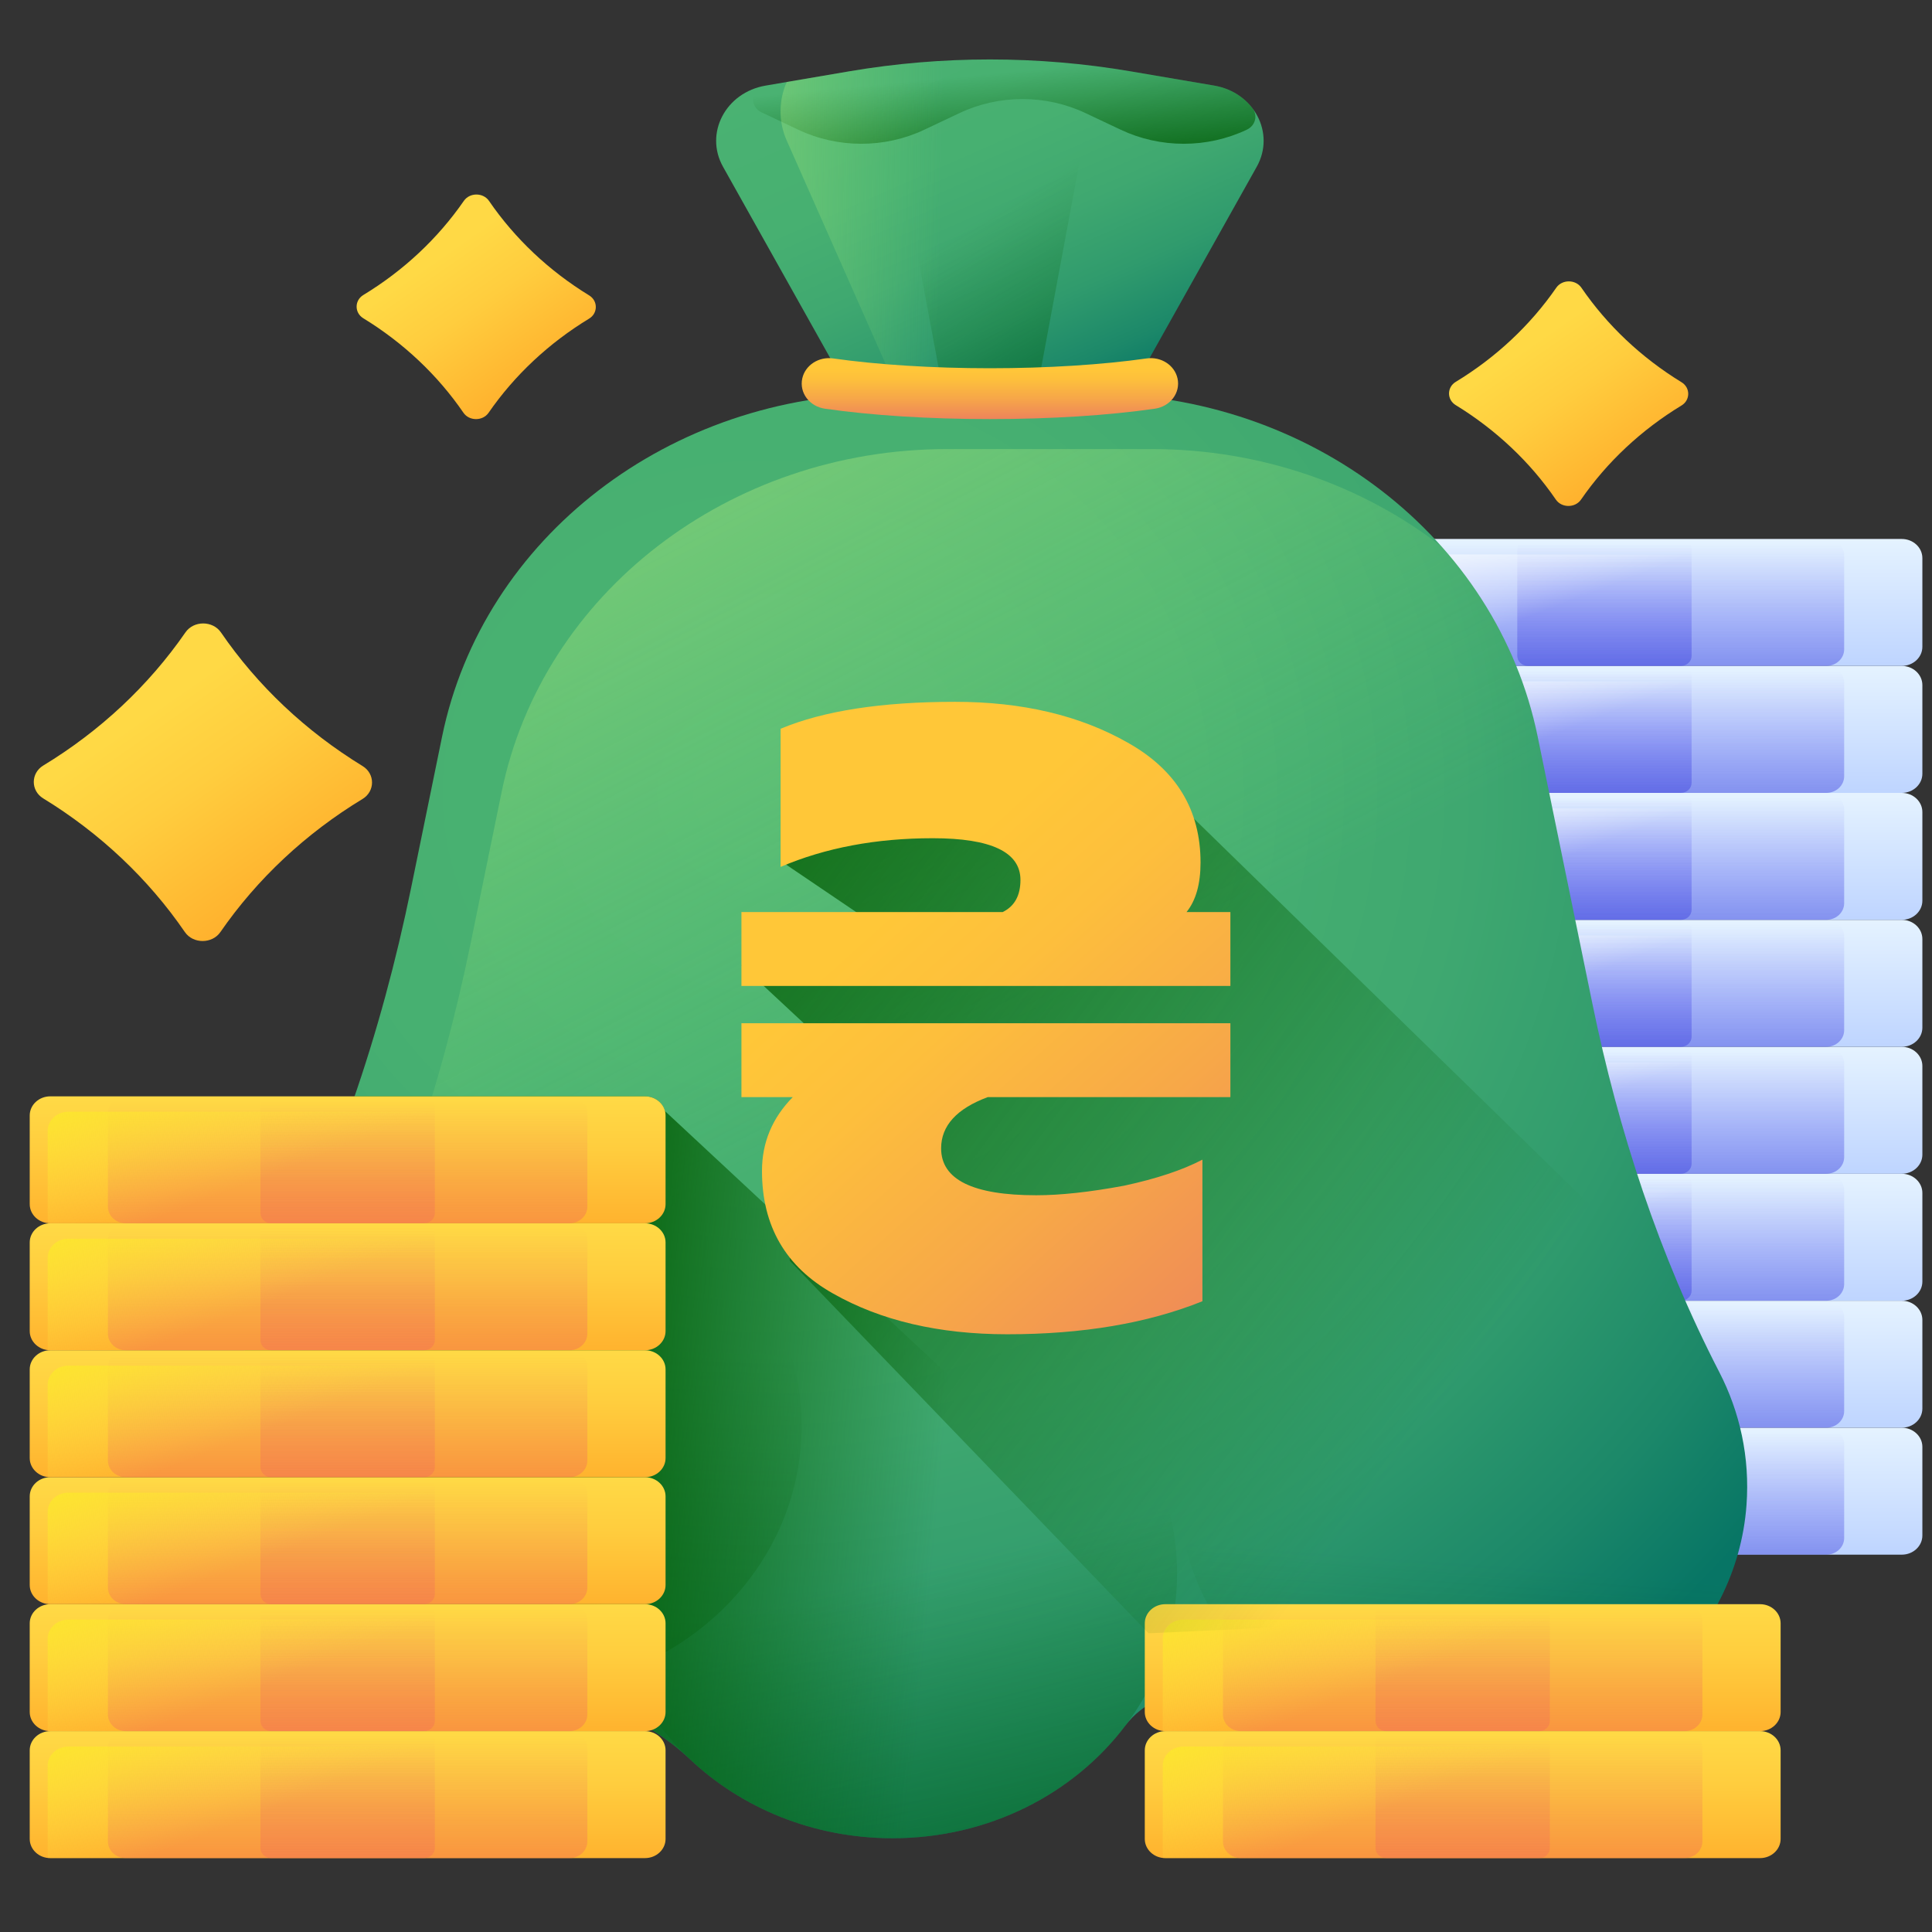 <svg width="65" height="65" viewBox="0 0 65 65" fill="none" xmlns="http://www.w3.org/2000/svg">
<rect x="0" y="0" width="65" height="65" fill="#333333" stroke="none"/>
<path d="M63.983 52.305H43.976C43.594 52.305 43.284 52.017 43.284 51.66V48.678C43.284 48.322 43.594 48.034 43.976 48.034H63.983C64.365 48.034 64.676 48.322 64.676 48.678V51.66C64.676 52.017 64.366 52.305 63.983 52.305Z" fill="url(#paint0_linear_889_296)"/>
<path d="M61.443 52.305H46.516C46.184 52.305 45.915 52.055 45.915 51.745V48.593C45.915 48.284 46.184 48.034 46.516 48.034H61.443C61.775 48.034 62.045 48.284 62.045 48.593V51.745C62.045 52.054 61.776 52.305 61.443 52.305Z" fill="url(#paint1_linear_889_296)"/>
<path d="M56.55 52.305H51.41C51.209 52.305 51.047 52.154 51.047 51.968V48.371C51.047 48.185 51.209 48.034 51.41 48.034H56.55C56.75 48.034 56.912 48.185 56.912 48.371V51.968C56.912 52.154 56.75 52.305 56.55 52.305Z" fill="url(#paint2_linear_889_296)"/>
<path d="M44.58 48.553C44.197 48.553 43.887 48.842 43.887 49.198V52.18C43.887 52.222 43.892 52.262 43.9 52.301C43.925 52.304 43.95 52.305 43.976 52.305H63.983C64.365 52.305 64.675 52.017 64.675 51.66V48.678C64.675 48.637 64.671 48.596 64.663 48.557C64.638 48.555 64.612 48.553 64.587 48.553H44.58Z" fill="url(#paint3_linear_889_296)"/>
<path d="M63.983 48.034H43.976C43.594 48.034 43.284 47.745 43.284 47.389V44.407C43.284 44.051 43.594 43.762 43.976 43.762H63.983C64.365 43.762 64.676 44.051 64.676 44.407V47.389C64.676 47.745 64.366 48.034 63.983 48.034Z" fill="url(#paint4_linear_889_296)"/>
<path d="M61.443 48.034H46.516C46.184 48.034 45.915 47.783 45.915 47.474V44.322C45.915 44.013 46.184 43.762 46.516 43.762H61.443C61.775 43.762 62.045 44.013 62.045 44.322V47.474C62.045 47.783 61.776 48.034 61.443 48.034V48.034Z" fill="url(#paint5_linear_889_296)"/>
<path d="M56.55 48.034H51.41C51.209 48.034 51.047 47.883 51.047 47.696V44.1C51.047 43.913 51.209 43.762 51.41 43.762H56.55C56.75 43.762 56.912 43.913 56.912 44.1V47.696C56.912 47.883 56.75 48.034 56.55 48.034Z" fill="url(#paint6_linear_889_296)"/>
<path d="M44.58 44.282C44.197 44.282 43.887 44.57 43.887 44.926V47.909C43.887 47.95 43.892 47.99 43.9 48.03C43.925 48.032 43.95 48.034 43.976 48.034H63.983C64.365 48.034 64.675 47.745 64.675 47.389V44.407C64.675 44.365 64.671 44.325 64.663 44.286C64.638 44.283 64.612 44.282 64.587 44.282H44.58Z" fill="url(#paint7_linear_889_296)"/>
<path d="M63.983 43.762H43.976C43.594 43.762 43.284 43.474 43.284 43.117V40.135C43.284 39.779 43.594 39.49 43.976 39.49H63.983C64.365 39.49 64.676 39.779 64.676 40.135V43.117C64.676 43.474 64.366 43.762 63.983 43.762Z" fill="url(#paint8_linear_889_296)"/>
<path d="M61.443 43.762H46.516C46.184 43.762 45.915 43.511 45.915 43.202V40.05C45.915 39.741 46.184 39.49 46.516 39.49H61.443C61.775 39.49 62.045 39.741 62.045 40.05V43.202C62.045 43.511 61.776 43.762 61.443 43.762Z" fill="url(#paint9_linear_889_296)"/>
<path d="M56.55 43.762H51.41C51.209 43.762 51.047 43.611 51.047 43.425V39.828C51.047 39.642 51.209 39.49 51.41 39.49H56.55C56.75 39.49 56.912 39.642 56.912 39.828V43.425C56.912 43.611 56.75 43.762 56.55 43.762Z" fill="url(#paint10_linear_889_296)"/>
<path d="M44.58 40.01C44.197 40.01 43.887 40.299 43.887 40.655V43.637C43.887 43.678 43.892 43.719 43.9 43.758C43.925 43.761 43.95 43.762 43.976 43.762H63.983C64.365 43.762 64.675 43.474 64.675 43.117V40.135C64.675 40.094 64.671 40.053 64.663 40.014C64.638 40.012 64.612 40.01 64.587 40.01H44.58Z" fill="url(#paint11_linear_889_296)"/>
<path d="M63.983 39.49H43.976C43.594 39.49 43.284 39.202 43.284 38.846V35.864C43.284 35.508 43.594 35.219 43.976 35.219H63.983C64.365 35.219 64.676 35.508 64.676 35.864V38.846C64.676 39.202 64.366 39.49 63.983 39.49Z" fill="url(#paint12_linear_889_296)"/>
<path d="M61.443 39.49H46.516C46.184 39.49 45.915 39.24 45.915 38.931V35.779C45.915 35.47 46.184 35.219 46.516 35.219H61.443C61.775 35.219 62.045 35.469 62.045 35.779V38.931C62.045 39.24 61.776 39.49 61.443 39.49V39.49Z" fill="url(#paint13_linear_889_296)"/>
<path d="M56.55 39.49H51.41C51.209 39.49 51.047 39.339 51.047 39.153V35.556C51.047 35.37 51.209 35.219 51.41 35.219H56.55C56.75 35.219 56.912 35.37 56.912 35.556V39.153C56.912 39.339 56.75 39.49 56.55 39.49Z" fill="url(#paint14_linear_889_296)"/>
<path d="M44.58 35.739C44.197 35.739 43.887 36.027 43.887 36.383V39.366C43.887 39.407 43.892 39.447 43.9 39.486C43.925 39.489 43.95 39.49 43.976 39.49H63.983C64.365 39.49 64.675 39.202 64.675 38.846V35.864C64.675 35.822 64.671 35.782 64.663 35.743C64.638 35.74 64.612 35.739 64.587 35.739H44.58Z" fill="url(#paint15_linear_889_296)"/>
<path d="M63.983 35.219H43.976C43.594 35.219 43.284 34.93 43.284 34.574V31.592C43.284 31.236 43.594 30.947 43.976 30.947H63.983C64.365 30.947 64.676 31.236 64.676 31.592V34.574C64.676 34.93 64.366 35.219 63.983 35.219Z" fill="url(#paint16_linear_889_296)"/>
<path d="M61.443 35.219H46.516C46.184 35.219 45.915 34.968 45.915 34.659V31.507C45.915 31.198 46.184 30.947 46.516 30.947H61.443C61.775 30.947 62.045 31.198 62.045 31.507V34.659C62.045 34.968 61.776 35.219 61.443 35.219Z" fill="url(#paint17_linear_889_296)"/>
<path d="M56.55 35.219H51.41C51.209 35.219 51.047 35.068 51.047 34.881V31.285C51.047 31.099 51.209 30.947 51.41 30.947H56.55C56.75 30.947 56.912 31.099 56.912 31.285V34.881C56.912 35.068 56.75 35.219 56.55 35.219Z" fill="url(#paint18_linear_889_296)"/>
<path d="M44.58 31.467C44.197 31.467 43.887 31.756 43.887 32.112V35.094C43.887 35.135 43.892 35.176 43.9 35.215C43.925 35.217 43.95 35.219 43.976 35.219H63.983C64.365 35.219 64.675 34.93 64.675 34.574V31.592C64.675 31.551 64.671 31.51 64.663 31.471C64.638 31.469 64.612 31.467 64.587 31.467H44.58Z" fill="url(#paint19_linear_889_296)"/>
<path d="M63.983 30.947H43.976C43.594 30.947 43.284 30.659 43.284 30.303V27.32C43.284 26.964 43.594 26.676 43.976 26.676H63.983C64.365 26.676 64.676 26.964 64.676 27.32V30.303C64.676 30.659 64.366 30.947 63.983 30.947Z" fill="url(#paint20_linear_889_296)"/>
<path d="M61.443 30.947H46.516C46.184 30.947 45.915 30.697 45.915 30.387V27.236C45.915 26.927 46.184 26.676 46.516 26.676H61.443C61.775 26.676 62.045 26.926 62.045 27.236V30.387C62.045 30.697 61.776 30.947 61.443 30.947Z" fill="url(#paint21_linear_889_296)"/>
<path d="M56.55 30.947H51.41C51.209 30.947 51.047 30.796 51.047 30.61V27.013C51.047 26.827 51.209 26.676 51.41 26.676H56.55C56.75 26.676 56.912 26.827 56.912 27.013V30.61C56.912 30.796 56.75 30.947 56.55 30.947Z" fill="url(#paint22_linear_889_296)"/>
<path d="M44.58 27.195C44.197 27.195 43.887 27.484 43.887 27.84V30.822C43.887 30.864 43.892 30.904 43.9 30.943C43.925 30.946 43.95 30.947 43.976 30.947H63.983C64.365 30.947 64.675 30.659 64.675 30.303V27.32C64.675 27.279 64.671 27.239 64.663 27.2C64.638 27.197 64.612 27.195 64.587 27.195H44.58Z" fill="url(#paint23_linear_889_296)"/>
<path d="M63.983 26.676H43.976C43.594 26.676 43.284 26.387 43.284 26.031V23.049C43.284 22.693 43.594 22.404 43.976 22.404H63.983C64.365 22.404 64.676 22.693 64.676 23.049V26.031C64.676 26.387 64.366 26.676 63.983 26.676V26.676Z" fill="url(#paint24_linear_889_296)"/>
<path d="M61.443 26.676H46.516C46.184 26.676 45.915 26.425 45.915 26.116V22.964C45.915 22.655 46.184 22.404 46.516 22.404H61.443C61.775 22.404 62.045 22.655 62.045 22.964V26.116C62.045 26.425 61.776 26.676 61.443 26.676Z" fill="url(#paint25_linear_889_296)"/>
<path d="M56.55 26.676H51.41C51.209 26.676 51.047 26.525 51.047 26.338V22.742C51.047 22.555 51.209 22.404 51.41 22.404H56.55C56.75 22.404 56.912 22.555 56.912 22.742V26.338C56.912 26.525 56.75 26.676 56.55 26.676Z" fill="url(#paint26_linear_889_296)"/>
<path d="M44.58 22.924C44.197 22.924 43.887 23.212 43.887 23.569V26.551C43.887 26.592 43.892 26.633 43.9 26.672C43.925 26.674 43.95 26.676 43.976 26.676H63.983C64.365 26.676 64.675 26.387 64.675 26.031V23.049C64.675 23.007 64.671 22.967 64.663 22.928C64.638 22.925 64.612 22.924 64.587 22.924H44.58Z" fill="url(#paint27_linear_889_296)"/>
<path d="M63.983 22.404H43.976C43.594 22.404 43.284 22.116 43.284 21.76V18.777C43.284 18.421 43.594 18.133 43.976 18.133H63.983C64.365 18.133 64.676 18.421 64.676 18.777V21.76C64.676 22.116 64.366 22.404 63.983 22.404V22.404Z" fill="url(#paint28_linear_889_296)"/>
<path d="M61.443 22.404H46.516C46.184 22.404 45.915 22.154 45.915 21.845V18.693C45.915 18.384 46.184 18.133 46.516 18.133H61.443C61.775 18.133 62.045 18.383 62.045 18.693V21.845C62.045 22.154 61.776 22.404 61.443 22.404Z" fill="url(#paint29_linear_889_296)"/>
<path d="M56.55 22.404H51.41C51.209 22.404 51.047 22.253 51.047 22.067V18.47C51.047 18.284 51.209 18.133 51.41 18.133H56.55C56.75 18.133 56.912 18.284 56.912 18.47V22.067C56.912 22.253 56.75 22.404 56.55 22.404Z" fill="url(#paint30_linear_889_296)"/>
<path d="M44.58 18.652C44.197 18.652 43.887 18.941 43.887 19.297V22.279C43.887 22.321 43.892 22.361 43.9 22.4C43.925 22.403 43.95 22.404 43.976 22.404H63.983C64.365 22.404 64.675 22.116 64.675 21.76V18.777C64.675 18.736 64.671 18.696 64.663 18.657C64.638 18.654 64.612 18.652 64.587 18.652H44.58Z" fill="url(#paint31_linear_889_296)"/>
<path d="M53.573 33.761L51.734 24.784C50.363 18.088 44.075 13.245 36.753 13.245H29.855C22.533 13.245 16.244 18.088 14.873 24.784L13.831 29.873C12.829 34.764 11.228 39.549 8.833 44.001C8.133 45.303 7.765 46.786 7.834 48.356C8.033 52.896 12.325 56.803 17.205 56.892C17.241 56.892 17.277 56.893 17.313 56.893C19.527 56.911 21.658 57.714 23.211 59.184C24.947 60.826 27.36 61.845 30.031 61.845C33.272 61.845 36.136 60.345 37.867 58.05C38.424 57.312 39.338 56.892 40.308 56.894H40.325C40.742 56.894 41.151 56.865 41.551 56.809C42.306 56.705 43.069 56.885 43.692 57.295C45.376 58.404 47.462 59.02 49.708 58.914C54.513 58.688 58.433 55.106 58.759 50.637C58.877 49.029 58.535 47.505 57.845 46.166C55.818 42.237 54.45 38.042 53.573 33.761V33.761Z" fill="url(#paint32_radial_889_296)"/>
<path d="M17.397 56.893C22.683 56.893 26.969 52.904 26.969 47.983C26.969 43.061 22.683 39.072 17.397 39.072C12.111 39.072 7.826 43.061 7.826 47.983C7.826 52.904 12.111 56.893 17.397 56.893Z" fill="url(#paint33_linear_889_296)"/>
<path d="M30.031 61.845C35.317 61.845 39.602 57.855 39.602 52.934C39.602 48.013 35.317 44.023 30.031 44.023C24.745 44.023 20.459 48.013 20.459 52.934C20.459 57.855 24.745 61.845 30.031 61.845Z" fill="url(#paint34_linear_889_296)"/>
<path d="M49.211 58.926C54.497 58.926 58.782 54.936 58.782 50.015C58.782 45.094 54.497 41.104 49.211 41.104C43.924 41.104 39.639 45.094 39.639 50.015C39.639 54.936 43.924 58.926 49.211 58.926Z" fill="url(#paint35_linear_889_296)"/>
<path d="M58.759 50.637C58.877 49.029 58.535 47.505 57.844 46.166C55.818 42.237 54.45 38.042 53.573 33.761L51.734 24.784C51.237 22.354 50.089 20.171 48.483 18.372C45.823 16.322 42.419 15.109 38.756 15.109H31.858C24.536 15.109 18.247 19.953 16.876 26.649L15.834 31.738C14.832 36.629 13.231 41.414 10.836 45.866C10.136 47.168 9.768 48.651 9.837 50.22C9.915 52.007 10.629 53.694 11.761 55.09C13.319 56.182 15.213 56.855 17.205 56.892C17.241 56.892 17.277 56.893 17.312 56.893C19.526 56.911 21.658 57.714 23.211 59.184C24.947 60.826 27.36 61.845 30.031 61.845C33.272 61.845 36.136 60.345 37.867 58.05C38.424 57.311 39.338 56.891 40.308 56.893H40.325C40.742 56.893 41.151 56.864 41.551 56.809C42.306 56.705 43.069 56.884 43.692 57.294C45.376 58.404 47.462 59.02 49.708 58.914C54.513 58.688 58.433 55.106 58.759 50.637V50.637Z" fill="url(#paint36_linear_889_296)"/>
<path d="M38.005 13.245H28.603L24.325 5.61C23.694 4.483 24.415 3.109 25.758 2.88L28.559 2.402C31.696 1.866 34.912 1.866 38.049 2.402L40.85 2.88C42.193 3.109 42.914 4.483 42.282 5.61L38.005 13.245Z" fill="url(#paint37_linear_889_296)"/>
<path d="M34.867 13.245H31.74L30.318 5.61C30.108 4.483 30.348 3.109 30.794 2.88L31.726 2.402C32.769 1.866 33.839 1.866 34.882 2.402L35.814 2.88C36.26 3.109 36.5 4.483 36.29 5.61L34.867 13.245Z" fill="url(#paint38_linear_889_296)"/>
<path d="M42.141 3.648C42.325 3.891 42.232 4.229 41.948 4.363C40.614 4.995 39.036 4.995 37.703 4.363L36.523 3.806C35.189 3.174 33.612 3.174 32.278 3.806L31.1 4.363C29.766 4.995 28.189 4.995 26.855 4.363L25.621 3.779C25.189 3.575 25.269 2.966 25.746 2.883C25.75 2.882 25.754 2.881 25.758 2.881L28.559 2.401C31.696 1.867 34.912 1.867 38.049 2.401L40.85 2.881C41.403 2.974 41.85 3.262 42.141 3.648Z" fill="url(#paint39_linear_889_296)"/>
<path d="M42.31 4.718C42.373 4.576 42.419 4.43 42.452 4.283C42.268 3.598 41.678 3.021 40.851 2.88L38.049 2.402C34.912 1.866 31.697 1.866 28.559 2.402L26.47 2.758C26.208 3.342 26.175 4.066 26.464 4.718L30.238 13.245H38.005L40.531 8.738L42.31 4.718Z" fill="url(#paint40_linear_889_296)"/>
<path d="M33.304 14.1C31.266 14.1 29.337 13.978 27.756 13.751C27.235 13.677 26.886 13.215 26.991 12.734C27.089 12.287 27.545 11.99 28.029 12.059C29.514 12.271 31.382 12.389 33.304 12.389C35.227 12.389 37.094 12.271 38.579 12.059C39.063 11.99 39.52 12.287 39.617 12.734C39.722 13.215 39.373 13.677 38.852 13.751C37.271 13.978 35.342 14.1 33.304 14.1V14.1Z" fill="url(#paint41_linear_889_296)"/>
<path d="M22.37 37.379C22.297 37.096 22.026 36.885 21.7 36.885H19.16H14.267H11.928C11.089 39.325 10.067 41.707 8.833 44.001C8.133 45.303 7.765 46.786 7.834 48.356C8.033 52.896 12.325 56.803 17.206 56.892C17.241 56.892 17.277 56.893 17.313 56.893C19.527 56.911 21.659 57.714 23.211 59.184C24.947 60.826 27.361 61.845 30.031 61.845C33.272 61.845 36.136 60.345 37.867 58.05C38.425 57.311 39.339 56.892 40.308 56.893H40.325C40.742 56.893 41.151 56.865 41.551 56.809C42.306 56.705 43.069 56.885 43.692 57.295C43.764 57.342 43.837 57.387 43.91 57.432L22.37 37.379Z" fill="url(#paint42_linear_889_296)"/>
<path d="M21.699 62.514H1.692C1.31 62.514 1 62.225 1 61.869V58.887C1 58.531 1.31 58.242 1.692 58.242H21.699C22.082 58.242 22.392 58.531 22.392 58.887V61.869C22.392 62.225 22.082 62.514 21.699 62.514Z" fill="url(#paint43_linear_889_296)"/>
<path d="M19.16 62.514H4.232C3.9 62.514 3.631 62.263 3.631 61.954V58.802C3.631 58.493 3.9 58.242 4.232 58.242H19.16C19.492 58.242 19.761 58.493 19.761 58.802V61.954C19.761 62.263 19.492 62.514 19.16 62.514Z" fill="url(#paint44_linear_889_296)"/>
<path d="M14.266 62.514H9.126C8.926 62.514 8.763 62.363 8.763 62.176V58.58C8.763 58.394 8.926 58.242 9.126 58.242H14.266C14.466 58.242 14.629 58.394 14.629 58.58V62.176C14.629 62.363 14.466 62.514 14.266 62.514Z" fill="url(#paint45_linear_889_296)"/>
<path d="M2.296 58.762C1.914 58.762 1.604 59.051 1.604 59.407V62.389C1.604 62.431 1.609 62.471 1.617 62.51C1.642 62.513 1.667 62.514 1.693 62.514H21.7C22.082 62.514 22.392 62.225 22.392 61.869V58.887C22.392 58.846 22.388 58.805 22.38 58.766C22.355 58.764 22.329 58.762 22.303 58.762H2.296Z" fill="url(#paint46_linear_889_296)"/>
<path d="M21.699 58.242H1.692C1.31 58.242 1 57.954 1 57.598V54.615C1 54.259 1.31 53.971 1.692 53.971H21.699C22.082 53.971 22.392 54.259 22.392 54.615V57.598C22.392 57.954 22.082 58.242 21.699 58.242Z" fill="url(#paint47_linear_889_296)"/>
<path d="M19.16 58.242H4.232C3.9 58.242 3.631 57.992 3.631 57.683V54.531C3.631 54.221 3.9 53.971 4.232 53.971H19.16C19.492 53.971 19.761 54.221 19.761 54.531V57.683C19.761 57.992 19.492 58.242 19.16 58.242Z" fill="url(#paint48_linear_889_296)"/>
<path d="M14.266 58.242H9.126C8.926 58.242 8.763 58.091 8.763 57.905V54.308C8.763 54.122 8.926 53.971 9.126 53.971H14.266C14.466 53.971 14.629 54.122 14.629 54.308V57.905C14.629 58.091 14.466 58.242 14.266 58.242Z" fill="url(#paint49_linear_889_296)"/>
<path d="M2.296 54.491C1.914 54.491 1.604 54.779 1.604 55.135V58.117C1.604 58.159 1.609 58.199 1.617 58.238C1.642 58.241 1.667 58.242 1.693 58.242H21.7C22.082 58.242 22.392 57.954 22.392 57.598V54.615C22.392 54.574 22.388 54.534 22.38 54.495C22.355 54.492 22.329 54.491 22.303 54.491H2.296Z" fill="url(#paint50_linear_889_296)"/>
<path d="M21.699 53.971H1.692C1.31 53.971 1 53.682 1 53.326V50.344C1 49.988 1.31 49.699 1.692 49.699H21.699C22.082 49.699 22.392 49.988 22.392 50.344V53.326C22.392 53.682 22.082 53.971 21.699 53.971Z" fill="url(#paint51_linear_889_296)"/>
<path d="M19.16 53.971H4.232C3.9 53.971 3.631 53.72 3.631 53.411V50.259C3.631 49.95 3.9 49.699 4.232 49.699H19.16C19.492 49.699 19.761 49.95 19.761 50.259V53.411C19.761 53.72 19.492 53.971 19.16 53.971Z" fill="url(#paint52_linear_889_296)"/>
<path d="M14.266 53.971H9.126C8.926 53.971 8.763 53.82 8.763 53.633V50.037C8.763 49.85 8.926 49.699 9.126 49.699H14.266C14.466 49.699 14.629 49.85 14.629 50.037V53.633C14.629 53.82 14.466 53.971 14.266 53.971Z" fill="url(#paint53_linear_889_296)"/>
<path d="M2.296 50.219C1.914 50.219 1.604 50.508 1.604 50.864V53.846C1.604 53.887 1.609 53.928 1.617 53.967C1.642 53.969 1.667 53.971 1.693 53.971H21.7C22.082 53.971 22.392 53.682 22.392 53.326V50.344C22.392 50.303 22.388 50.262 22.38 50.223C22.355 50.221 22.329 50.219 22.303 50.219H2.296Z" fill="url(#paint54_linear_889_296)"/>
<path d="M21.699 49.699H1.692C1.31 49.699 1 49.411 1 49.055V46.072C1 45.716 1.31 45.428 1.692 45.428H21.699C22.082 45.428 22.392 45.716 22.392 46.072V49.055C22.392 49.411 22.082 49.699 21.699 49.699Z" fill="url(#paint55_linear_889_296)"/>
<path d="M19.16 49.699H4.232C3.9 49.699 3.631 49.449 3.631 49.139V45.987C3.631 45.678 3.9 45.428 4.232 45.428H19.16C19.492 45.428 19.761 45.678 19.761 45.987V49.139C19.761 49.449 19.492 49.699 19.16 49.699Z" fill="url(#paint56_linear_889_296)"/>
<path d="M14.266 49.699H9.126C8.926 49.699 8.763 49.548 8.763 49.362V45.765C8.763 45.579 8.926 45.428 9.126 45.428H14.266C14.466 45.428 14.629 45.579 14.629 45.765V49.362C14.629 49.548 14.466 49.699 14.266 49.699Z" fill="url(#paint57_linear_889_296)"/>
<path d="M2.296 45.947C1.914 45.947 1.604 46.236 1.604 46.592V49.574C1.604 49.616 1.609 49.656 1.617 49.695C1.642 49.698 1.667 49.699 1.693 49.699H21.7C22.082 49.699 22.392 49.411 22.392 49.055V46.072C22.392 46.031 22.388 45.991 22.38 45.952C22.355 45.949 22.329 45.947 22.303 45.947H2.296Z" fill="url(#paint58_linear_889_296)"/>
<path d="M21.699 45.428H1.692C1.31 45.428 1 45.139 1 44.783V41.801C1 41.445 1.31 41.156 1.692 41.156H21.699C22.082 41.156 22.392 41.445 22.392 41.801V44.783C22.392 45.139 22.082 45.428 21.699 45.428Z" fill="url(#paint59_linear_889_296)"/>
<path d="M19.16 45.428H4.232C3.9 45.428 3.631 45.177 3.631 44.868V41.716C3.631 41.407 3.9 41.156 4.232 41.156H19.16C19.492 41.156 19.761 41.407 19.761 41.716V44.868C19.761 45.177 19.492 45.428 19.16 45.428Z" fill="url(#paint60_linear_889_296)"/>
<path d="M14.266 45.428H9.126C8.926 45.428 8.763 45.277 8.763 45.09V41.494C8.763 41.307 8.926 41.156 9.126 41.156H14.266C14.466 41.156 14.629 41.307 14.629 41.494V45.09C14.629 45.277 14.466 45.428 14.266 45.428Z" fill="url(#paint61_linear_889_296)"/>
<path d="M2.296 41.676C1.914 41.676 1.604 41.964 1.604 42.321V45.303C1.604 45.344 1.609 45.385 1.617 45.424C1.642 45.426 1.667 45.428 1.693 45.428H21.7C22.082 45.428 22.392 45.139 22.392 44.783V41.801C22.392 41.759 22.388 41.719 22.38 41.68C22.355 41.677 22.329 41.676 22.303 41.676H2.296Z" fill="url(#paint62_linear_889_296)"/>
<path d="M21.699 41.156H1.692C1.31 41.156 1 40.868 1 40.512V37.529C1 37.173 1.31 36.885 1.692 36.885H21.699C22.082 36.885 22.392 37.173 22.392 37.529V40.512C22.392 40.868 22.082 41.156 21.699 41.156Z" fill="url(#paint63_linear_889_296)"/>
<path d="M19.16 41.156H4.232C3.9 41.156 3.631 40.906 3.631 40.596V37.444C3.631 37.135 3.9 36.885 4.232 36.885H19.16C19.492 36.885 19.761 37.135 19.761 37.444V40.596C19.761 40.906 19.492 41.156 19.16 41.156Z" fill="url(#paint64_linear_889_296)"/>
<path d="M14.266 41.156H9.126C8.926 41.156 8.763 41.005 8.763 40.819V37.222C8.763 37.036 8.926 36.885 9.126 36.885H14.266C14.466 36.885 14.629 37.036 14.629 37.222V40.819C14.629 41.005 14.466 41.156 14.266 41.156Z" fill="url(#paint65_linear_889_296)"/>
<path d="M2.296 37.404C1.914 37.404 1.604 37.693 1.604 38.049V41.031C1.604 41.073 1.609 41.113 1.617 41.152C1.642 41.155 1.667 41.156 1.693 41.156H21.7C22.082 41.156 22.392 40.868 22.392 40.512V37.529C22.392 37.488 22.388 37.448 22.38 37.408C22.355 37.406 22.329 37.404 22.303 37.404H2.296Z" fill="url(#paint66_linear_889_296)"/>
<path d="M59.214 62.514H39.207C38.825 62.514 38.515 62.225 38.515 61.869V58.887C38.515 58.531 38.825 58.242 39.207 58.242H59.214C59.596 58.242 59.907 58.531 59.907 58.887V61.869C59.907 62.225 59.596 62.514 59.214 62.514Z" fill="url(#paint67_linear_889_296)"/>
<path d="M56.674 62.514H41.747C41.415 62.514 41.145 62.263 41.145 61.954V58.802C41.145 58.493 41.415 58.242 41.747 58.242H56.674C57.006 58.242 57.276 58.493 57.276 58.802V61.954C57.276 62.263 57.006 62.514 56.674 62.514V62.514Z" fill="url(#paint68_linear_889_296)"/>
<path d="M51.781 62.514H46.64C46.44 62.514 46.278 62.363 46.278 62.176V58.58C46.278 58.394 46.44 58.242 46.64 58.242H51.781C51.981 58.242 52.143 58.394 52.143 58.58V62.176C52.143 62.363 51.981 62.514 51.781 62.514Z" fill="url(#paint69_linear_889_296)"/>
<path d="M39.811 58.762C39.429 58.762 39.119 59.051 39.119 59.407V62.389C39.119 62.431 39.123 62.471 39.131 62.51C39.156 62.513 39.182 62.514 39.207 62.514H59.214C59.597 62.514 59.907 62.225 59.907 61.869V58.887C59.907 58.846 59.902 58.805 59.894 58.766C59.869 58.764 59.844 58.762 59.818 58.762H39.811Z" fill="url(#paint70_linear_889_296)"/>
<path d="M59.214 58.242H39.207C38.825 58.242 38.515 57.954 38.515 57.598V54.615C38.515 54.259 38.825 53.971 39.207 53.971H59.214C59.596 53.971 59.907 54.259 59.907 54.615V57.598C59.907 57.954 59.596 58.242 59.214 58.242Z" fill="url(#paint71_linear_889_296)"/>
<path d="M56.674 58.242H41.747C41.415 58.242 41.145 57.992 41.145 57.683V54.531C41.145 54.221 41.415 53.971 41.747 53.971H56.674C57.006 53.971 57.276 54.221 57.276 54.531V57.683C57.276 57.992 57.006 58.242 56.674 58.242V58.242Z" fill="url(#paint72_linear_889_296)"/>
<path d="M51.781 58.242H46.64C46.44 58.242 46.278 58.091 46.278 57.905V54.308C46.278 54.122 46.44 53.971 46.64 53.971H51.781C51.981 53.971 52.143 54.122 52.143 54.308V57.905C52.143 58.091 51.981 58.242 51.781 58.242Z" fill="url(#paint73_linear_889_296)"/>
<path d="M39.811 54.491C39.429 54.491 39.119 54.779 39.119 55.135V58.117C39.119 58.159 39.123 58.199 39.131 58.238C39.156 58.241 39.182 58.242 39.207 58.242H59.214C59.597 58.242 59.907 57.954 59.907 57.598V54.615C59.907 54.574 59.902 54.534 59.894 54.495C59.869 54.492 59.844 54.491 59.818 54.491H39.811Z" fill="url(#paint74_linear_889_296)"/>
<path d="M12.198 26.88C10.284 28.04 8.651 29.57 7.415 31.358C7.137 31.761 6.495 31.76 6.219 31.357C4.989 29.564 3.363 28.029 1.454 26.861C1.03 26.602 1.031 26.013 1.456 25.755C3.37 24.594 5.002 23.065 6.239 21.276C6.517 20.874 7.158 20.875 7.435 21.279C8.664 23.072 10.291 24.606 12.2 25.774C12.623 26.033 12.622 26.622 12.198 26.88V26.88Z" fill="url(#paint75_linear_889_296)"/>
<path d="M19.82 10.72C18.467 11.541 17.312 12.622 16.438 13.887C16.241 14.172 15.787 14.171 15.592 13.886C14.723 12.618 13.572 11.533 12.222 10.707C11.923 10.524 11.923 10.107 12.224 9.925C13.577 9.104 14.732 8.023 15.606 6.758C15.803 6.473 16.256 6.474 16.452 6.759C17.321 8.027 18.471 9.112 19.821 9.938C20.121 10.121 20.12 10.538 19.82 10.72Z" fill="url(#paint76_linear_889_296)"/>
<path d="M56.573 13.642C55.22 14.463 54.065 15.544 53.191 16.809C52.994 17.094 52.54 17.093 52.345 16.808C51.476 15.54 50.325 14.455 48.975 13.629C48.676 13.446 48.676 13.029 48.977 12.847C50.33 12.026 51.484 10.945 52.359 9.68C52.556 9.395 53.009 9.396 53.205 9.681C54.074 10.949 55.224 12.034 56.574 12.86C56.874 13.043 56.873 13.46 56.573 13.642Z" fill="url(#paint77_linear_889_296)"/>
<path d="M27.034 34.418L26.57 42.415L38.641 54.95L57.445 54.085L58.605 52.14L58.838 50.627V49.547L58.373 47.602L57.445 45.657L56.748 43.712L37.248 24.693L26.338 29.015L28.891 30.744L24.945 32.473L27.034 34.418Z" fill="url(#paint78_linear_889_296)"/>
<path d="M41.395 33.17H24.945V30.685H33.735C34.133 30.49 34.332 30.13 34.332 29.604C34.332 28.669 33.348 28.201 31.381 28.201C29.476 28.201 27.77 28.522 26.263 29.165V24.518C27.707 23.914 29.664 23.612 32.134 23.612C34.395 23.612 36.331 24.07 37.942 24.986C39.575 25.902 40.391 27.246 40.391 29.019C40.391 29.74 40.234 30.296 39.92 30.685H41.395V33.17ZM33.892 44.89C31.59 44.89 29.633 44.432 28.021 43.516C26.431 42.62 25.636 41.246 25.636 39.395C25.636 38.44 25.981 37.612 26.672 36.911H24.945V34.426H41.395V36.911H33.233C32.186 37.3 31.663 37.875 31.663 38.635C31.663 39.687 32.731 40.213 34.865 40.213C35.682 40.213 36.665 40.106 37.816 39.892C38.905 39.658 39.784 39.366 40.454 39.015V43.779C38.612 44.52 36.425 44.89 33.892 44.89Z" fill="url(#paint79_linear_889_296)"/>
<defs>
<linearGradient id="paint0_linear_889_296" x1="53.98" y1="48.122" x2="53.98" y2="53.66" gradientUnits="userSpaceOnUse">
<stop stop-color="#E4F2FF"/>
<stop offset="1" stop-color="#B2CBFF"/>
</linearGradient>
<linearGradient id="paint1_linear_889_296" x1="53.98" y1="48.202" x2="53.98" y2="57.516" gradientUnits="userSpaceOnUse">
<stop stop-color="#3F3CED" stop-opacity="0"/>
<stop offset="0.28" stop-color="#3C3DE4" stop-opacity="0.28"/>
<stop offset="0.731" stop-color="#3541CC" stop-opacity="0.731"/>
<stop offset="1" stop-color="#2F43BB"/>
</linearGradient>
<linearGradient id="paint2_linear_889_296" x1="53.98" y1="48.202" x2="53.98" y2="57.516" gradientUnits="userSpaceOnUse">
<stop stop-color="#3F3CED" stop-opacity="0"/>
<stop offset="0.28" stop-color="#3C3DE4" stop-opacity="0.28"/>
<stop offset="0.731" stop-color="#3541CC" stop-opacity="0.731"/>
<stop offset="1" stop-color="#2F43BB"/>
</linearGradient>
<linearGradient id="paint3_linear_889_296" x1="53.955" y1="49.694" x2="51.858" y2="44.248" gradientUnits="userSpaceOnUse">
<stop stop-color="white" stop-opacity="0"/>
<stop offset="1" stop-color="white"/>
</linearGradient>
<linearGradient id="paint4_linear_889_296" x1="53.98" y1="43.85" x2="53.98" y2="49.388" gradientUnits="userSpaceOnUse">
<stop stop-color="#E4F2FF"/>
<stop offset="1" stop-color="#B2CBFF"/>
</linearGradient>
<linearGradient id="paint5_linear_889_296" x1="53.98" y1="43.93" x2="53.98" y2="53.245" gradientUnits="userSpaceOnUse">
<stop stop-color="#3F3CED" stop-opacity="0"/>
<stop offset="0.28" stop-color="#3C3DE4" stop-opacity="0.28"/>
<stop offset="0.731" stop-color="#3541CC" stop-opacity="0.731"/>
<stop offset="1" stop-color="#2F43BB"/>
</linearGradient>
<linearGradient id="paint6_linear_889_296" x1="53.98" y1="43.93" x2="53.98" y2="53.245" gradientUnits="userSpaceOnUse">
<stop stop-color="#3F3CED" stop-opacity="0"/>
<stop offset="0.28" stop-color="#3C3DE4" stop-opacity="0.28"/>
<stop offset="0.731" stop-color="#3541CC" stop-opacity="0.731"/>
<stop offset="1" stop-color="#2F43BB"/>
</linearGradient>
<linearGradient id="paint7_linear_889_296" x1="53.955" y1="45.422" x2="51.858" y2="39.976" gradientUnits="userSpaceOnUse">
<stop stop-color="white" stop-opacity="0"/>
<stop offset="1" stop-color="white"/>
</linearGradient>
<linearGradient id="paint8_linear_889_296" x1="53.98" y1="39.578" x2="53.98" y2="45.117" gradientUnits="userSpaceOnUse">
<stop stop-color="#E4F2FF"/>
<stop offset="1" stop-color="#B2CBFF"/>
</linearGradient>
<linearGradient id="paint9_linear_889_296" x1="53.98" y1="39.659" x2="53.98" y2="48.973" gradientUnits="userSpaceOnUse">
<stop stop-color="#3F3CED" stop-opacity="0"/>
<stop offset="0.28" stop-color="#3C3DE4" stop-opacity="0.28"/>
<stop offset="0.731" stop-color="#3541CC" stop-opacity="0.731"/>
<stop offset="1" stop-color="#2F43BB"/>
</linearGradient>
<linearGradient id="paint10_linear_889_296" x1="53.98" y1="39.659" x2="53.98" y2="48.973" gradientUnits="userSpaceOnUse">
<stop stop-color="#3F3CED" stop-opacity="0"/>
<stop offset="0.28" stop-color="#3C3DE4" stop-opacity="0.28"/>
<stop offset="0.731" stop-color="#3541CC" stop-opacity="0.731"/>
<stop offset="1" stop-color="#2F43BB"/>
</linearGradient>
<linearGradient id="paint11_linear_889_296" x1="53.955" y1="41.151" x2="51.858" y2="35.705" gradientUnits="userSpaceOnUse">
<stop stop-color="white" stop-opacity="0"/>
<stop offset="1" stop-color="white"/>
</linearGradient>
<linearGradient id="paint12_linear_889_296" x1="53.98" y1="35.307" x2="53.98" y2="40.845" gradientUnits="userSpaceOnUse">
<stop stop-color="#E4F2FF"/>
<stop offset="1" stop-color="#B2CBFF"/>
</linearGradient>
<linearGradient id="paint13_linear_889_296" x1="53.98" y1="35.387" x2="53.98" y2="44.701" gradientUnits="userSpaceOnUse">
<stop stop-color="#3F3CED" stop-opacity="0"/>
<stop offset="0.28" stop-color="#3C3DE4" stop-opacity="0.28"/>
<stop offset="0.731" stop-color="#3541CC" stop-opacity="0.731"/>
<stop offset="1" stop-color="#2F43BB"/>
</linearGradient>
<linearGradient id="paint14_linear_889_296" x1="53.98" y1="35.387" x2="53.98" y2="44.701" gradientUnits="userSpaceOnUse">
<stop stop-color="#3F3CED" stop-opacity="0"/>
<stop offset="0.28" stop-color="#3C3DE4" stop-opacity="0.28"/>
<stop offset="0.731" stop-color="#3541CC" stop-opacity="0.731"/>
<stop offset="1" stop-color="#2F43BB"/>
</linearGradient>
<linearGradient id="paint15_linear_889_296" x1="53.955" y1="36.879" x2="51.858" y2="31.433" gradientUnits="userSpaceOnUse">
<stop stop-color="white" stop-opacity="0"/>
<stop offset="1" stop-color="white"/>
</linearGradient>
<linearGradient id="paint16_linear_889_296" x1="53.98" y1="31.035" x2="53.98" y2="36.574" gradientUnits="userSpaceOnUse">
<stop stop-color="#E4F2FF"/>
<stop offset="1" stop-color="#B2CBFF"/>
</linearGradient>
<linearGradient id="paint17_linear_889_296" x1="53.98" y1="31.116" x2="53.98" y2="40.43" gradientUnits="userSpaceOnUse">
<stop stop-color="#3F3CED" stop-opacity="0"/>
<stop offset="0.28" stop-color="#3C3DE4" stop-opacity="0.28"/>
<stop offset="0.731" stop-color="#3541CC" stop-opacity="0.731"/>
<stop offset="1" stop-color="#2F43BB"/>
</linearGradient>
<linearGradient id="paint18_linear_889_296" x1="53.98" y1="31.116" x2="53.98" y2="40.43" gradientUnits="userSpaceOnUse">
<stop stop-color="#3F3CED" stop-opacity="0"/>
<stop offset="0.28" stop-color="#3C3DE4" stop-opacity="0.28"/>
<stop offset="0.731" stop-color="#3541CC" stop-opacity="0.731"/>
<stop offset="1" stop-color="#2F43BB"/>
</linearGradient>
<linearGradient id="paint19_linear_889_296" x1="53.955" y1="32.608" x2="51.858" y2="27.162" gradientUnits="userSpaceOnUse">
<stop stop-color="white" stop-opacity="0"/>
<stop offset="1" stop-color="white"/>
</linearGradient>
<linearGradient id="paint20_linear_889_296" x1="53.98" y1="26.764" x2="53.98" y2="32.302" gradientUnits="userSpaceOnUse">
<stop stop-color="#E4F2FF"/>
<stop offset="1" stop-color="#B2CBFF"/>
</linearGradient>
<linearGradient id="paint21_linear_889_296" x1="53.98" y1="26.844" x2="53.98" y2="36.158" gradientUnits="userSpaceOnUse">
<stop stop-color="#3F3CED" stop-opacity="0"/>
<stop offset="0.28" stop-color="#3C3DE4" stop-opacity="0.28"/>
<stop offset="0.731" stop-color="#3541CC" stop-opacity="0.731"/>
<stop offset="1" stop-color="#2F43BB"/>
</linearGradient>
<linearGradient id="paint22_linear_889_296" x1="53.98" y1="26.844" x2="53.98" y2="36.158" gradientUnits="userSpaceOnUse">
<stop stop-color="#3F3CED" stop-opacity="0"/>
<stop offset="0.28" stop-color="#3C3DE4" stop-opacity="0.28"/>
<stop offset="0.731" stop-color="#3541CC" stop-opacity="0.731"/>
<stop offset="1" stop-color="#2F43BB"/>
</linearGradient>
<linearGradient id="paint23_linear_889_296" x1="53.955" y1="28.336" x2="51.858" y2="22.89" gradientUnits="userSpaceOnUse">
<stop stop-color="white" stop-opacity="0"/>
<stop offset="1" stop-color="white"/>
</linearGradient>
<linearGradient id="paint24_linear_889_296" x1="53.98" y1="22.492" x2="53.98" y2="28.031" gradientUnits="userSpaceOnUse">
<stop stop-color="#E4F2FF"/>
<stop offset="1" stop-color="#B2CBFF"/>
</linearGradient>
<linearGradient id="paint25_linear_889_296" x1="53.98" y1="22.573" x2="53.98" y2="31.887" gradientUnits="userSpaceOnUse">
<stop stop-color="#3F3CED" stop-opacity="0"/>
<stop offset="0.28" stop-color="#3C3DE4" stop-opacity="0.28"/>
<stop offset="0.731" stop-color="#3541CC" stop-opacity="0.731"/>
<stop offset="1" stop-color="#2F43BB"/>
</linearGradient>
<linearGradient id="paint26_linear_889_296" x1="53.98" y1="22.573" x2="53.98" y2="31.887" gradientUnits="userSpaceOnUse">
<stop stop-color="#3F3CED" stop-opacity="0"/>
<stop offset="0.28" stop-color="#3C3DE4" stop-opacity="0.28"/>
<stop offset="0.731" stop-color="#3541CC" stop-opacity="0.731"/>
<stop offset="1" stop-color="#2F43BB"/>
</linearGradient>
<linearGradient id="paint27_linear_889_296" x1="53.955" y1="24.065" x2="51.858" y2="18.619" gradientUnits="userSpaceOnUse">
<stop stop-color="white" stop-opacity="0"/>
<stop offset="1" stop-color="white"/>
</linearGradient>
<linearGradient id="paint28_linear_889_296" x1="53.98" y1="18.221" x2="53.98" y2="23.759" gradientUnits="userSpaceOnUse">
<stop stop-color="#E4F2FF"/>
<stop offset="1" stop-color="#B2CBFF"/>
</linearGradient>
<linearGradient id="paint29_linear_889_296" x1="53.98" y1="18.301" x2="53.98" y2="27.615" gradientUnits="userSpaceOnUse">
<stop stop-color="#3F3CED" stop-opacity="0"/>
<stop offset="0.28" stop-color="#3C3DE4" stop-opacity="0.28"/>
<stop offset="0.731" stop-color="#3541CC" stop-opacity="0.731"/>
<stop offset="1" stop-color="#2F43BB"/>
</linearGradient>
<linearGradient id="paint30_linear_889_296" x1="53.98" y1="18.301" x2="53.98" y2="27.615" gradientUnits="userSpaceOnUse">
<stop stop-color="#3F3CED" stop-opacity="0"/>
<stop offset="0.28" stop-color="#3C3DE4" stop-opacity="0.28"/>
<stop offset="0.731" stop-color="#3541CC" stop-opacity="0.731"/>
<stop offset="1" stop-color="#2F43BB"/>
</linearGradient>
<linearGradient id="paint31_linear_889_296" x1="53.955" y1="19.793" x2="51.858" y2="14.347" gradientUnits="userSpaceOnUse">
<stop stop-color="white" stop-opacity="0"/>
<stop offset="1" stop-color="white"/>
</linearGradient>
<radialGradient id="paint32_radial_889_296" cx="0" cy="0" r="1" gradientUnits="userSpaceOnUse" gradientTransform="translate(25.646 26.565) scale(43.025 40.055)">
<stop stop-color="#4AB272"/>
<stop offset="0.339" stop-color="#47B071"/>
<stop offset="0.55" stop-color="#3FA870"/>
<stop offset="0.727" stop-color="#309B6D"/>
<stop offset="0.884" stop-color="#1C8869"/>
<stop offset="1" stop-color="#077565"/>
</radialGradient>
<linearGradient id="paint33_linear_889_296" x1="17.497" y1="45.097" x2="16.302" y2="85.096" gradientUnits="userSpaceOnUse">
<stop stop-color="#005A01" stop-opacity="0"/>
<stop offset="1" stop-color="#005A01"/>
</linearGradient>
<linearGradient id="paint34_linear_889_296" x1="30.043" y1="52.977" x2="35.399" y2="74.933" gradientUnits="userSpaceOnUse">
<stop stop-color="#005A01" stop-opacity="0"/>
<stop offset="1" stop-color="#005A01"/>
</linearGradient>
<linearGradient id="paint35_linear_889_296" x1="48.998" y1="52.549" x2="47.05" y2="79.377" gradientUnits="userSpaceOnUse">
<stop stop-color="#005A01" stop-opacity="0"/>
<stop offset="1" stop-color="#005A01"/>
</linearGradient>
<linearGradient id="paint36_linear_889_296" x1="30.315" y1="36.896" x2="4.54" y2="-12.585" gradientUnits="userSpaceOnUse">
<stop stop-color="#91F27F" stop-opacity="0"/>
<stop offset="1" stop-color="#FFED82"/>
</linearGradient>
<linearGradient id="paint37_linear_889_296" x1="30.998" y1="0.199" x2="36.984" y2="13.791" gradientUnits="userSpaceOnUse">
<stop stop-color="#4AB272"/>
<stop offset="0.339" stop-color="#47B071"/>
<stop offset="0.55" stop-color="#3FA870"/>
<stop offset="0.727" stop-color="#309B6D"/>
<stop offset="0.884" stop-color="#1C8869"/>
<stop offset="1" stop-color="#077565"/>
</linearGradient>
<linearGradient id="paint38_linear_889_296" x1="33.211" y1="7.199" x2="41.408" y2="20.851" gradientUnits="userSpaceOnUse">
<stop stop-color="#005A01" stop-opacity="0"/>
<stop offset="1" stop-color="#005A01"/>
</linearGradient>
<linearGradient id="paint39_linear_889_296" x1="33.657" y1="2.443" x2="34.056" y2="6.655" gradientUnits="userSpaceOnUse">
<stop stop-color="#005A01" stop-opacity="0"/>
<stop offset="1" stop-color="#005A01"/>
</linearGradient>
<linearGradient id="paint40_linear_889_296" x1="31.664" y1="7.619" x2="14.281" y2="7.29" gradientUnits="userSpaceOnUse">
<stop stop-color="#91F27F" stop-opacity="0"/>
<stop offset="1" stop-color="#FFED82"/>
</linearGradient>
<linearGradient id="paint41_linear_889_296" x1="33.304" y1="12.402" x2="33.304" y2="14.418" gradientUnits="userSpaceOnUse">
<stop stop-color="#FFC738"/>
<stop offset="0.188" stop-color="#FDBF3C"/>
<stop offset="0.484" stop-color="#F7A848"/>
<stop offset="0.849" stop-color="#ED835B"/>
<stop offset="1" stop-color="#E97264"/>
</linearGradient>
<linearGradient id="paint42_linear_889_296" x1="31.623" y1="49.826" x2="18.16" y2="48.621" gradientUnits="userSpaceOnUse">
<stop stop-color="#005A01" stop-opacity="0"/>
<stop offset="1" stop-color="#005A01"/>
</linearGradient>
<linearGradient id="paint43_linear_889_296" x1="11.696" y1="58.331" x2="11.696" y2="63.869" gradientUnits="userSpaceOnUse">
<stop stop-color="#FFD945"/>
<stop offset="0.304" stop-color="#FFCD3E"/>
<stop offset="0.856" stop-color="#FFAD2B"/>
<stop offset="1" stop-color="#FFA325"/>
</linearGradient>
<linearGradient id="paint44_linear_889_296" x1="11.696" y1="58.411" x2="11.696" y2="67.725" gradientUnits="userSpaceOnUse">
<stop stop-color="#E87264" stop-opacity="0"/>
<stop offset="1" stop-color="#FF7044"/>
</linearGradient>
<linearGradient id="paint45_linear_889_296" x1="11.696" y1="58.411" x2="11.696" y2="67.725" gradientUnits="userSpaceOnUse">
<stop stop-color="#E87264" stop-opacity="0"/>
<stop offset="1" stop-color="#FF7044"/>
</linearGradient>
<linearGradient id="paint46_linear_889_296" x1="11.671" y1="59.903" x2="9.575" y2="54.457" gradientUnits="userSpaceOnUse">
<stop stop-color="#FFD945" stop-opacity="0"/>
<stop offset="1" stop-color="#FBED21"/>
</linearGradient>
<linearGradient id="paint47_linear_889_296" x1="11.696" y1="54.059" x2="11.696" y2="59.597" gradientUnits="userSpaceOnUse">
<stop stop-color="#FFD945"/>
<stop offset="0.304" stop-color="#FFCD3E"/>
<stop offset="0.856" stop-color="#FFAD2B"/>
<stop offset="1" stop-color="#FFA325"/>
</linearGradient>
<linearGradient id="paint48_linear_889_296" x1="11.696" y1="54.139" x2="11.696" y2="63.453" gradientUnits="userSpaceOnUse">
<stop stop-color="#E87264" stop-opacity="0"/>
<stop offset="1" stop-color="#FF7044"/>
</linearGradient>
<linearGradient id="paint49_linear_889_296" x1="11.696" y1="54.139" x2="11.696" y2="63.453" gradientUnits="userSpaceOnUse">
<stop stop-color="#E87264" stop-opacity="0"/>
<stop offset="1" stop-color="#FF7044"/>
</linearGradient>
<linearGradient id="paint50_linear_889_296" x1="11.671" y1="55.631" x2="9.575" y2="50.185" gradientUnits="userSpaceOnUse">
<stop stop-color="#FFD945" stop-opacity="0"/>
<stop offset="1" stop-color="#FBED21"/>
</linearGradient>
<linearGradient id="paint51_linear_889_296" x1="11.696" y1="49.787" x2="11.696" y2="55.325" gradientUnits="userSpaceOnUse">
<stop stop-color="#FFD945"/>
<stop offset="0.304" stop-color="#FFCD3E"/>
<stop offset="0.856" stop-color="#FFAD2B"/>
<stop offset="1" stop-color="#FFA325"/>
</linearGradient>
<linearGradient id="paint52_linear_889_296" x1="11.696" y1="49.868" x2="11.696" y2="59.182" gradientUnits="userSpaceOnUse">
<stop stop-color="#E87264" stop-opacity="0"/>
<stop offset="1" stop-color="#FF7044"/>
</linearGradient>
<linearGradient id="paint53_linear_889_296" x1="11.696" y1="49.868" x2="11.696" y2="59.182" gradientUnits="userSpaceOnUse">
<stop stop-color="#E87264" stop-opacity="0"/>
<stop offset="1" stop-color="#FF7044"/>
</linearGradient>
<linearGradient id="paint54_linear_889_296" x1="11.671" y1="51.36" x2="9.575" y2="45.914" gradientUnits="userSpaceOnUse">
<stop stop-color="#FFD945" stop-opacity="0"/>
<stop offset="1" stop-color="#FBED21"/>
</linearGradient>
<linearGradient id="paint55_linear_889_296" x1="11.696" y1="45.516" x2="11.696" y2="51.054" gradientUnits="userSpaceOnUse">
<stop stop-color="#FFD945"/>
<stop offset="0.304" stop-color="#FFCD3E"/>
<stop offset="0.856" stop-color="#FFAD2B"/>
<stop offset="1" stop-color="#FFA325"/>
</linearGradient>
<linearGradient id="paint56_linear_889_296" x1="11.696" y1="45.596" x2="11.696" y2="54.91" gradientUnits="userSpaceOnUse">
<stop stop-color="#E87264" stop-opacity="0"/>
<stop offset="1" stop-color="#FF7044"/>
</linearGradient>
<linearGradient id="paint57_linear_889_296" x1="11.696" y1="45.596" x2="11.696" y2="54.91" gradientUnits="userSpaceOnUse">
<stop stop-color="#E87264" stop-opacity="0"/>
<stop offset="1" stop-color="#FF7044"/>
</linearGradient>
<linearGradient id="paint58_linear_889_296" x1="11.671" y1="47.088" x2="9.575" y2="41.642" gradientUnits="userSpaceOnUse">
<stop stop-color="#FFD945" stop-opacity="0"/>
<stop offset="1" stop-color="#FBED21"/>
</linearGradient>
<linearGradient id="paint59_linear_889_296" x1="11.696" y1="41.244" x2="11.696" y2="46.782" gradientUnits="userSpaceOnUse">
<stop stop-color="#FFD945"/>
<stop offset="0.304" stop-color="#FFCD3E"/>
<stop offset="0.856" stop-color="#FFAD2B"/>
<stop offset="1" stop-color="#FFA325"/>
</linearGradient>
<linearGradient id="paint60_linear_889_296" x1="11.696" y1="41.325" x2="11.696" y2="50.639" gradientUnits="userSpaceOnUse">
<stop stop-color="#E87264" stop-opacity="0"/>
<stop offset="1" stop-color="#FF7044"/>
</linearGradient>
<linearGradient id="paint61_linear_889_296" x1="11.696" y1="41.325" x2="11.696" y2="50.639" gradientUnits="userSpaceOnUse">
<stop stop-color="#E87264" stop-opacity="0"/>
<stop offset="1" stop-color="#FF7044"/>
</linearGradient>
<linearGradient id="paint62_linear_889_296" x1="11.671" y1="42.817" x2="9.575" y2="37.37" gradientUnits="userSpaceOnUse">
<stop stop-color="#FFD945" stop-opacity="0"/>
<stop offset="1" stop-color="#FBED21"/>
</linearGradient>
<linearGradient id="paint63_linear_889_296" x1="11.696" y1="36.973" x2="11.696" y2="42.511" gradientUnits="userSpaceOnUse">
<stop stop-color="#FFD945"/>
<stop offset="0.304" stop-color="#FFCD3E"/>
<stop offset="0.856" stop-color="#FFAD2B"/>
<stop offset="1" stop-color="#FFA325"/>
</linearGradient>
<linearGradient id="paint64_linear_889_296" x1="11.696" y1="37.053" x2="11.696" y2="46.367" gradientUnits="userSpaceOnUse">
<stop stop-color="#E87264" stop-opacity="0"/>
<stop offset="1" stop-color="#FF7044"/>
</linearGradient>
<linearGradient id="paint65_linear_889_296" x1="11.696" y1="37.053" x2="11.696" y2="46.367" gradientUnits="userSpaceOnUse">
<stop stop-color="#E87264" stop-opacity="0"/>
<stop offset="1" stop-color="#FF7044"/>
</linearGradient>
<linearGradient id="paint66_linear_889_296" x1="11.671" y1="38.545" x2="9.575" y2="33.099" gradientUnits="userSpaceOnUse">
<stop stop-color="#FFD945" stop-opacity="0"/>
<stop offset="1" stop-color="#FBED21"/>
</linearGradient>
<linearGradient id="paint67_linear_889_296" x1="49.211" y1="58.331" x2="49.211" y2="63.869" gradientUnits="userSpaceOnUse">
<stop stop-color="#FFD945"/>
<stop offset="0.304" stop-color="#FFCD3E"/>
<stop offset="0.856" stop-color="#FFAD2B"/>
<stop offset="1" stop-color="#FFA325"/>
</linearGradient>
<linearGradient id="paint68_linear_889_296" x1="49.211" y1="58.411" x2="49.211" y2="67.725" gradientUnits="userSpaceOnUse">
<stop stop-color="#E87264" stop-opacity="0"/>
<stop offset="1" stop-color="#FF7044"/>
</linearGradient>
<linearGradient id="paint69_linear_889_296" x1="49.211" y1="58.411" x2="49.211" y2="67.725" gradientUnits="userSpaceOnUse">
<stop stop-color="#E87264" stop-opacity="0"/>
<stop offset="1" stop-color="#FF7044"/>
</linearGradient>
<linearGradient id="paint70_linear_889_296" x1="49.186" y1="59.903" x2="47.09" y2="54.457" gradientUnits="userSpaceOnUse">
<stop stop-color="#FFD945" stop-opacity="0"/>
<stop offset="1" stop-color="#FBED21"/>
</linearGradient>
<linearGradient id="paint71_linear_889_296" x1="49.211" y1="54.059" x2="49.211" y2="59.597" gradientUnits="userSpaceOnUse">
<stop stop-color="#FFD945"/>
<stop offset="0.304" stop-color="#FFCD3E"/>
<stop offset="0.856" stop-color="#FFAD2B"/>
<stop offset="1" stop-color="#FFA325"/>
</linearGradient>
<linearGradient id="paint72_linear_889_296" x1="49.211" y1="54.139" x2="49.211" y2="63.453" gradientUnits="userSpaceOnUse">
<stop stop-color="#E87264" stop-opacity="0"/>
<stop offset="1" stop-color="#FF7044"/>
</linearGradient>
<linearGradient id="paint73_linear_889_296" x1="49.211" y1="54.139" x2="49.211" y2="63.453" gradientUnits="userSpaceOnUse">
<stop stop-color="#E87264" stop-opacity="0"/>
<stop offset="1" stop-color="#FF7044"/>
</linearGradient>
<linearGradient id="paint74_linear_889_296" x1="49.186" y1="55.631" x2="47.09" y2="50.185" gradientUnits="userSpaceOnUse">
<stop stop-color="#FFD945" stop-opacity="0"/>
<stop offset="1" stop-color="#FBED21"/>
</linearGradient>
<linearGradient id="paint75_linear_889_296" x1="4.967" y1="24.007" x2="10.447" y2="31.887" gradientUnits="userSpaceOnUse">
<stop stop-color="#FFD945"/>
<stop offset="0.304" stop-color="#FFCD3E"/>
<stop offset="0.856" stop-color="#FFAD2B"/>
<stop offset="1" stop-color="#FFA325"/>
</linearGradient>
<linearGradient id="paint76_linear_889_296" x1="14.709" y1="8.691" x2="18.584" y2="14.264" gradientUnits="userSpaceOnUse">
<stop stop-color="#FFD945"/>
<stop offset="0.304" stop-color="#FFCD3E"/>
<stop offset="0.856" stop-color="#FFAD2B"/>
<stop offset="1" stop-color="#FFA325"/>
</linearGradient>
<linearGradient id="paint77_linear_889_296" x1="51.461" y1="11.619" x2="55.336" y2="17.192" gradientUnits="userSpaceOnUse">
<stop stop-color="#FFD945"/>
<stop offset="0.304" stop-color="#FFCD3E"/>
<stop offset="0.856" stop-color="#FFAD2B"/>
<stop offset="1" stop-color="#FFA325"/>
</linearGradient>
<linearGradient id="paint78_linear_889_296" x1="50.478" y1="44.616" x2="19.674" y2="21.575" gradientUnits="userSpaceOnUse">
<stop stop-color="#005A01" stop-opacity="0"/>
<stop offset="1" stop-color="#005A01"/>
</linearGradient>
<linearGradient id="paint79_linear_889_296" x1="29.127" y1="31.293" x2="44.173" y2="48.041" gradientUnits="userSpaceOnUse">
<stop stop-color="#FFC738"/>
<stop offset="0.188" stop-color="#FDBF3C"/>
<stop offset="0.484" stop-color="#F7A848"/>
<stop offset="0.849" stop-color="#ED835B"/>
<stop offset="1" stop-color="#E97264"/>
</linearGradient>
</defs>
</svg>
